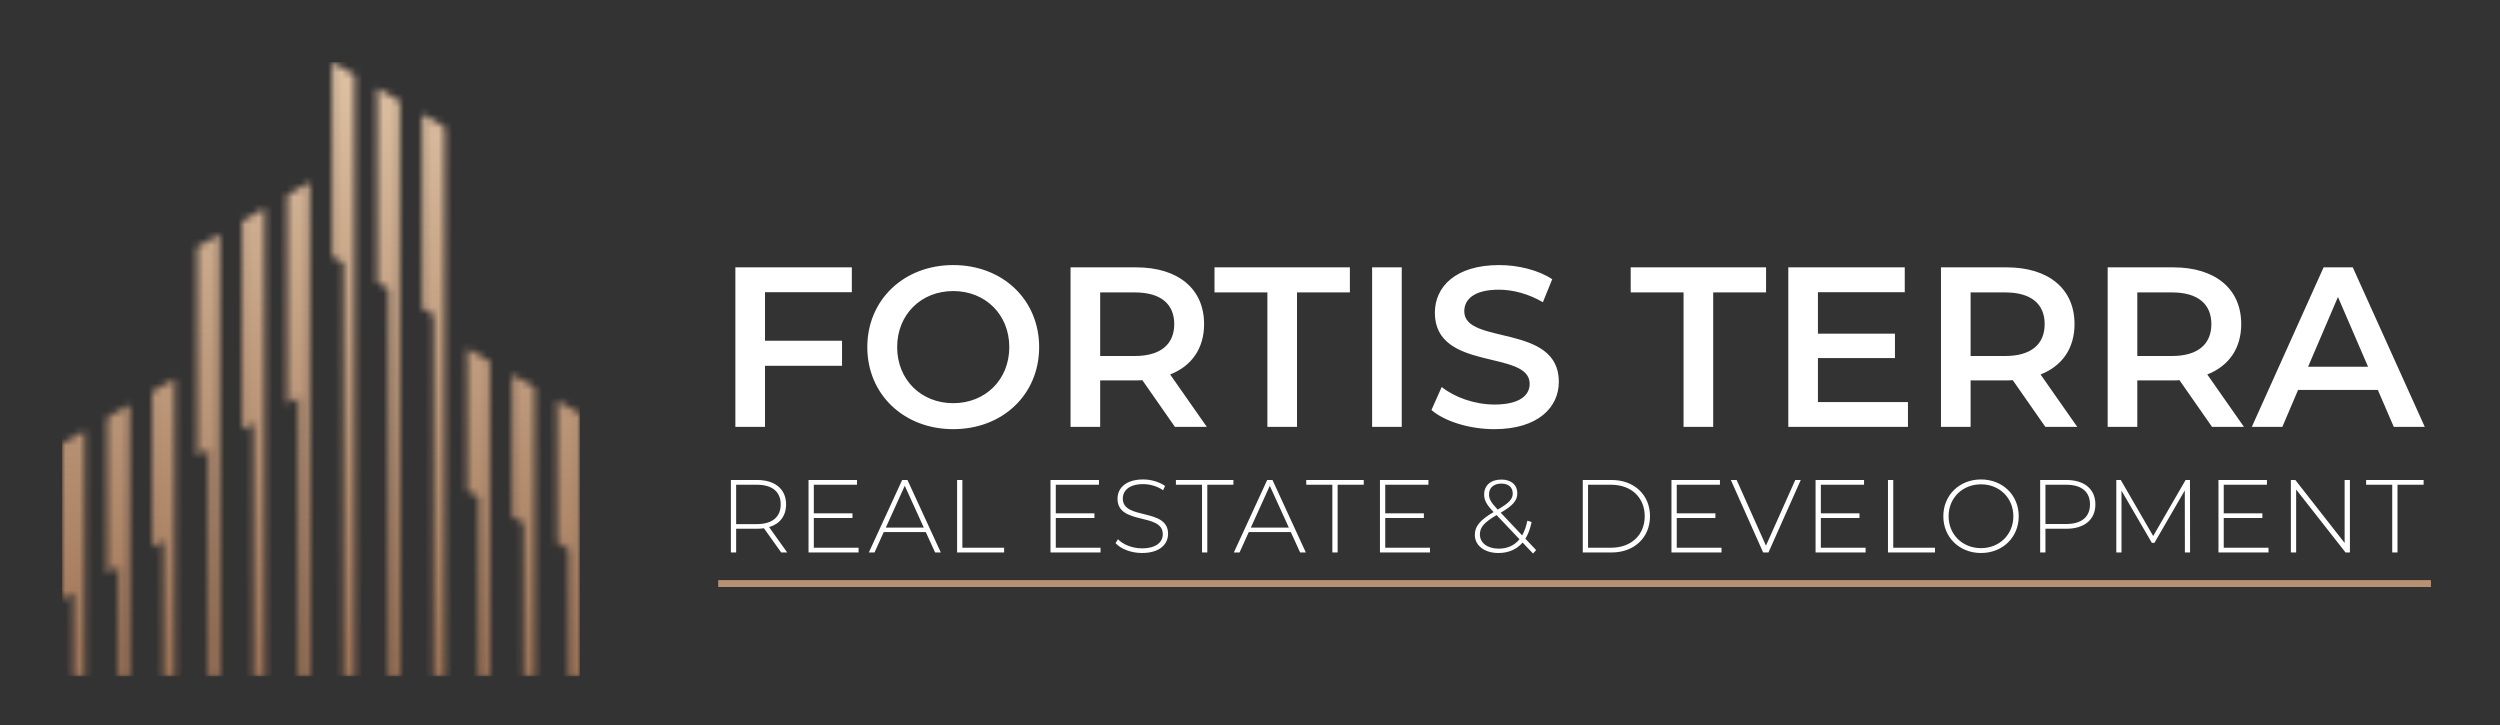 <?xml version="1.0" encoding="UTF-8"?>
<svg xmlns="http://www.w3.org/2000/svg" width="362" height="105" viewBox="0 0 362 105" fill="none">
  <rect x="0" y="0" width="362" height="105" fill="#333333" stroke="none"/>
  <rect x="104" y="84" width="248" height="1" fill="#B79173"></rect>
  <mask id="mask0_327_233" style="mask-type:luminance" maskUnits="userSpaceOnUse" x="9" y="9" width="75" height="89">
    <path d="M77.437 56.113L74.177 54.232V74.812L75.808 75.753V97.924H77.437V56.113ZM70.919 52.35L67.66 50.469V71.049L69.291 71.99V97.925H70.919V52.35ZM64.401 18.407L61.142 16.525V44.647L62.772 45.588V97.925H64.401V18.407ZM57.884 14.644L54.624 12.762V40.883L56.254 41.825V97.925H57.883V14.644H57.884ZM51.366 10.881L48.107 9V37.121L49.737 38.062V97.925H51.366V10.881ZM44.848 26.378L41.589 28.259V58.466L43.219 57.525V97.924H44.848V26.378ZM38.33 30.142L35.071 32.024V62.23L36.701 61.289V97.925H38.33V30.142ZM31.812 33.905L28.553 35.786V65.993L30.183 65.052V97.925H31.812V33.905ZM25.295 54.835L22.036 56.717V79.247L23.666 78.306V97.925H25.295V54.835ZM18.776 58.599L15.517 60.48V83.01L17.147 82.069V97.925H18.775V58.599H18.776ZM12.258 62.361L9 64.243V86.772L10.63 85.832V97.924H12.259V62.361H12.258ZM82.326 79.516V97.925H83.954V59.876L80.695 57.995V78.575L82.326 79.516Z" fill="white"></path>
  </mask>
  <g mask="url(#mask0_327_233)">
    <path d="M83.955 9H9V97.925H83.955V9Z" fill="url(#paint0_linear_327_233)"></path>
  </g>
  <path d="M123.345 42.309H110.772V49.338H121.926V52.968H110.772V61.812H106.482V38.712H123.345V42.309ZM138.027 62.142C130.866 62.142 125.586 57.093 125.586 50.262C125.586 43.431 130.866 38.382 138.027 38.382C145.188 38.382 150.468 43.398 150.468 50.262C150.468 57.126 145.188 62.142 138.027 62.142ZM138.027 58.38C142.68 58.38 146.145 54.981 146.145 50.262C146.145 45.543 142.68 42.144 138.027 42.144C133.374 42.144 129.909 45.543 129.909 50.262C129.909 54.981 133.374 58.38 138.027 58.38ZM174.749 61.812H170.129L165.41 55.047C165.113 55.08 164.816 55.08 164.519 55.08H159.305V61.812H155.015V38.712H164.519C170.591 38.712 174.353 41.814 174.353 46.929C174.353 50.427 172.571 53.001 169.436 54.222L174.749 61.812ZM170.03 46.929C170.03 44.025 168.083 42.342 164.321 42.342H159.305V51.549H164.321C168.083 51.549 170.03 49.833 170.03 46.929ZM183.517 61.812V42.342H175.861V38.712H195.463V42.342H187.807V61.812H183.517ZM198.682 61.812V38.712H202.972V61.812H198.682ZM216.381 62.142C212.784 62.142 209.187 61.02 207.273 59.37L208.758 56.037C210.606 57.522 213.543 58.578 216.381 58.578C219.978 58.578 221.496 57.291 221.496 55.575C221.496 50.592 207.768 53.859 207.768 45.279C207.768 41.55 210.738 38.382 217.074 38.382C219.846 38.382 222.75 39.108 224.763 40.428L223.41 43.761C221.331 42.54 219.054 41.946 217.041 41.946C213.477 41.946 212.025 43.332 212.025 45.081C212.025 49.998 225.72 46.797 225.72 55.278C225.72 58.974 222.717 62.142 216.381 62.142ZM243.78 61.812V42.342H236.124V38.712H255.726V42.342H248.07V61.812H243.78ZM263.236 58.215H276.271V61.812H258.946V38.712H275.809V42.309H263.236V48.315H274.39V51.846H263.236V58.215ZM300.787 61.812H296.167L291.448 55.047C291.151 55.08 290.854 55.08 290.557 55.08H285.343V61.812H281.053V38.712H290.557C296.629 38.712 300.391 41.814 300.391 46.929C300.391 50.427 298.609 53.001 295.474 54.222L300.787 61.812ZM296.068 46.929C296.068 44.025 294.121 42.342 290.359 42.342H285.343V51.549H290.359C294.121 51.549 296.068 49.833 296.068 46.929ZM324.925 61.812H320.305L315.586 55.047C315.289 55.08 314.992 55.08 314.695 55.08H309.481V61.812H305.191V38.712H314.695C320.767 38.712 324.529 41.814 324.529 46.929C324.529 50.427 322.747 53.001 319.612 54.222L324.925 61.812ZM320.206 46.929C320.206 44.025 318.259 42.342 314.497 42.342H309.481V51.549H314.497C318.259 51.549 320.206 49.833 320.206 46.929ZM346.621 61.812L344.311 56.466H332.761L330.484 61.812H326.062L336.457 38.712H340.681L351.109 61.812H346.621ZM334.213 53.1H342.892L338.536 43.002L334.213 53.1Z" fill="white"></path>
  <path d="M113.99 80H113.12L110.615 76.49C110.285 76.535 109.955 76.565 109.595 76.565H106.595V80H105.83V69.5H109.595C112.235 69.5 113.825 70.82 113.825 73.04C113.825 74.705 112.925 75.86 111.365 76.325L113.99 80ZM106.595 75.89H109.595C111.845 75.89 113.045 74.84 113.045 73.04C113.045 71.225 111.845 70.19 109.595 70.19H106.595V75.89ZM117.841 79.31H124.321V80H117.076V69.5H124.096V70.19H117.841V74.33H123.436V75.005H117.841V79.31ZM135.405 80L134.055 77.045H127.965L126.63 80H125.805L130.635 69.5H131.4L136.23 80H135.405ZM128.265 76.4H133.77L131.01 70.34L128.265 76.4ZM138.586 80V69.5H139.351V79.31H145.396V80H138.586ZM152.878 79.31H159.358V80H152.113V69.5H159.133V70.19H152.878V74.33H158.473V75.005H152.878V79.31ZM165.357 80.075C163.797 80.075 162.297 79.49 161.532 78.65L161.877 78.08C162.597 78.83 163.932 79.4 165.342 79.4C167.442 79.4 168.372 78.485 168.372 77.345C168.372 74.195 161.817 76.085 161.817 72.215C161.817 70.73 162.957 69.425 165.537 69.425C166.692 69.425 167.892 69.785 168.702 70.37L168.417 70.985C167.547 70.385 166.482 70.1 165.537 70.1C163.497 70.1 162.582 71.045 162.582 72.2C162.582 75.35 169.137 73.49 169.137 77.3C169.137 78.785 167.952 80.075 165.357 80.075ZM174.052 80V70.19H170.272V69.5H178.597V70.19H174.817V80H174.052ZM188.261 80L186.911 77.045H180.821L179.486 80H178.661L183.491 69.5H184.256L189.086 80H188.261ZM181.121 76.4H186.626L183.866 70.34L181.121 76.4ZM192.925 80V70.19H189.145V69.5H197.47V70.19H193.69V80H192.925ZM200.582 79.31H207.062V80H199.817V69.5H206.837V70.19H200.582V74.33H206.177V75.005H200.582V79.31ZM222.434 79.655L221.984 80.15L220.469 78.56C219.614 79.565 218.414 80.075 216.974 80.075C214.979 80.075 213.554 79.01 213.554 77.45C213.554 76.235 214.274 75.32 216.269 74.15L216.254 74.12C215.189 73.01 214.904 72.395 214.904 71.585C214.904 70.295 215.864 69.44 217.394 69.44C218.804 69.44 219.704 70.19 219.704 71.435C219.704 72.47 219.089 73.19 217.304 74.24L220.409 77.525C220.739 76.94 220.994 76.235 221.159 75.395L221.774 75.59C221.579 76.55 221.279 77.36 220.874 78.005L222.434 79.655ZM215.609 71.585C215.609 72.245 215.864 72.725 216.869 73.79C218.519 72.83 219.044 72.275 219.044 71.45C219.044 70.595 218.459 70.025 217.394 70.025C216.269 70.025 215.609 70.655 215.609 71.585ZM217.004 79.445C218.249 79.445 219.284 78.995 220.019 78.08L216.704 74.585C214.844 75.68 214.289 76.385 214.289 77.39C214.289 78.62 215.399 79.445 217.004 79.445ZM229.186 80V69.5H233.341C236.671 69.5 238.921 71.69 238.921 74.75C238.921 77.81 236.671 80 233.341 80H229.186ZM229.951 79.31H233.281C236.251 79.31 238.156 77.42 238.156 74.75C238.156 72.08 236.251 70.19 233.281 70.19H229.951V79.31ZM242.793 79.31H249.273V80H242.028V69.5H249.048V70.19H242.793V74.33H248.388V75.005H242.793V79.31ZM259.956 69.5H260.751L256.071 80H255.306L250.626 69.5H251.466L255.711 79.01L259.956 69.5ZM263.659 79.31H270.139V80H262.894V69.5H269.914V70.19H263.659V74.33H269.254V75.005H263.659V79.31ZM273.378 80V69.5H274.143V79.31H280.188V80H273.378ZM286.853 80.075C283.718 80.075 281.393 77.795 281.393 74.75C281.393 71.705 283.718 69.425 286.853 69.425C289.973 69.425 292.313 71.69 292.313 74.75C292.313 77.81 289.973 80.075 286.853 80.075ZM286.853 79.37C289.523 79.37 291.533 77.405 291.533 74.75C291.533 72.095 289.523 70.13 286.853 70.13C284.168 70.13 282.158 72.095 282.158 74.75C282.158 77.405 284.168 79.37 286.853 79.37ZM299.181 69.5C301.821 69.5 303.411 70.82 303.411 73.04C303.411 75.245 301.821 76.565 299.181 76.565H296.181V80H295.416V69.5H299.181ZM299.181 75.875C301.431 75.875 302.631 74.84 302.631 73.04C302.631 71.225 301.431 70.19 299.181 70.19H296.181V75.875H299.181ZM317.122 80H316.372L316.357 71.015L311.962 78.605H311.587L307.192 71.045V80H306.442V69.5H307.087L311.782 77.615L316.477 69.5H317.107L317.122 80ZM321.998 79.31H328.478V80H321.233V69.5H328.253V70.19H321.998V74.33H327.593V75.005H321.998V79.31ZM339.502 69.5H340.267V80H339.637L332.482 70.88V80H331.717V69.5H332.362L339.502 78.62V69.5ZM346.394 80V70.19H342.614V69.5H350.939V70.19H347.159V80H346.394Z" fill="white"></path>
  <defs>
    <linearGradient id="paint0_linear_327_233" x1="45.471" y1="94.363" x2="47.895" y2="-4.187" gradientUnits="userSpaceOnUse">
      <stop stop-color="#A27759"></stop>
      <stop offset="1" stop-color="#E7CCAE"></stop>
    </linearGradient>
  </defs>
</svg>
